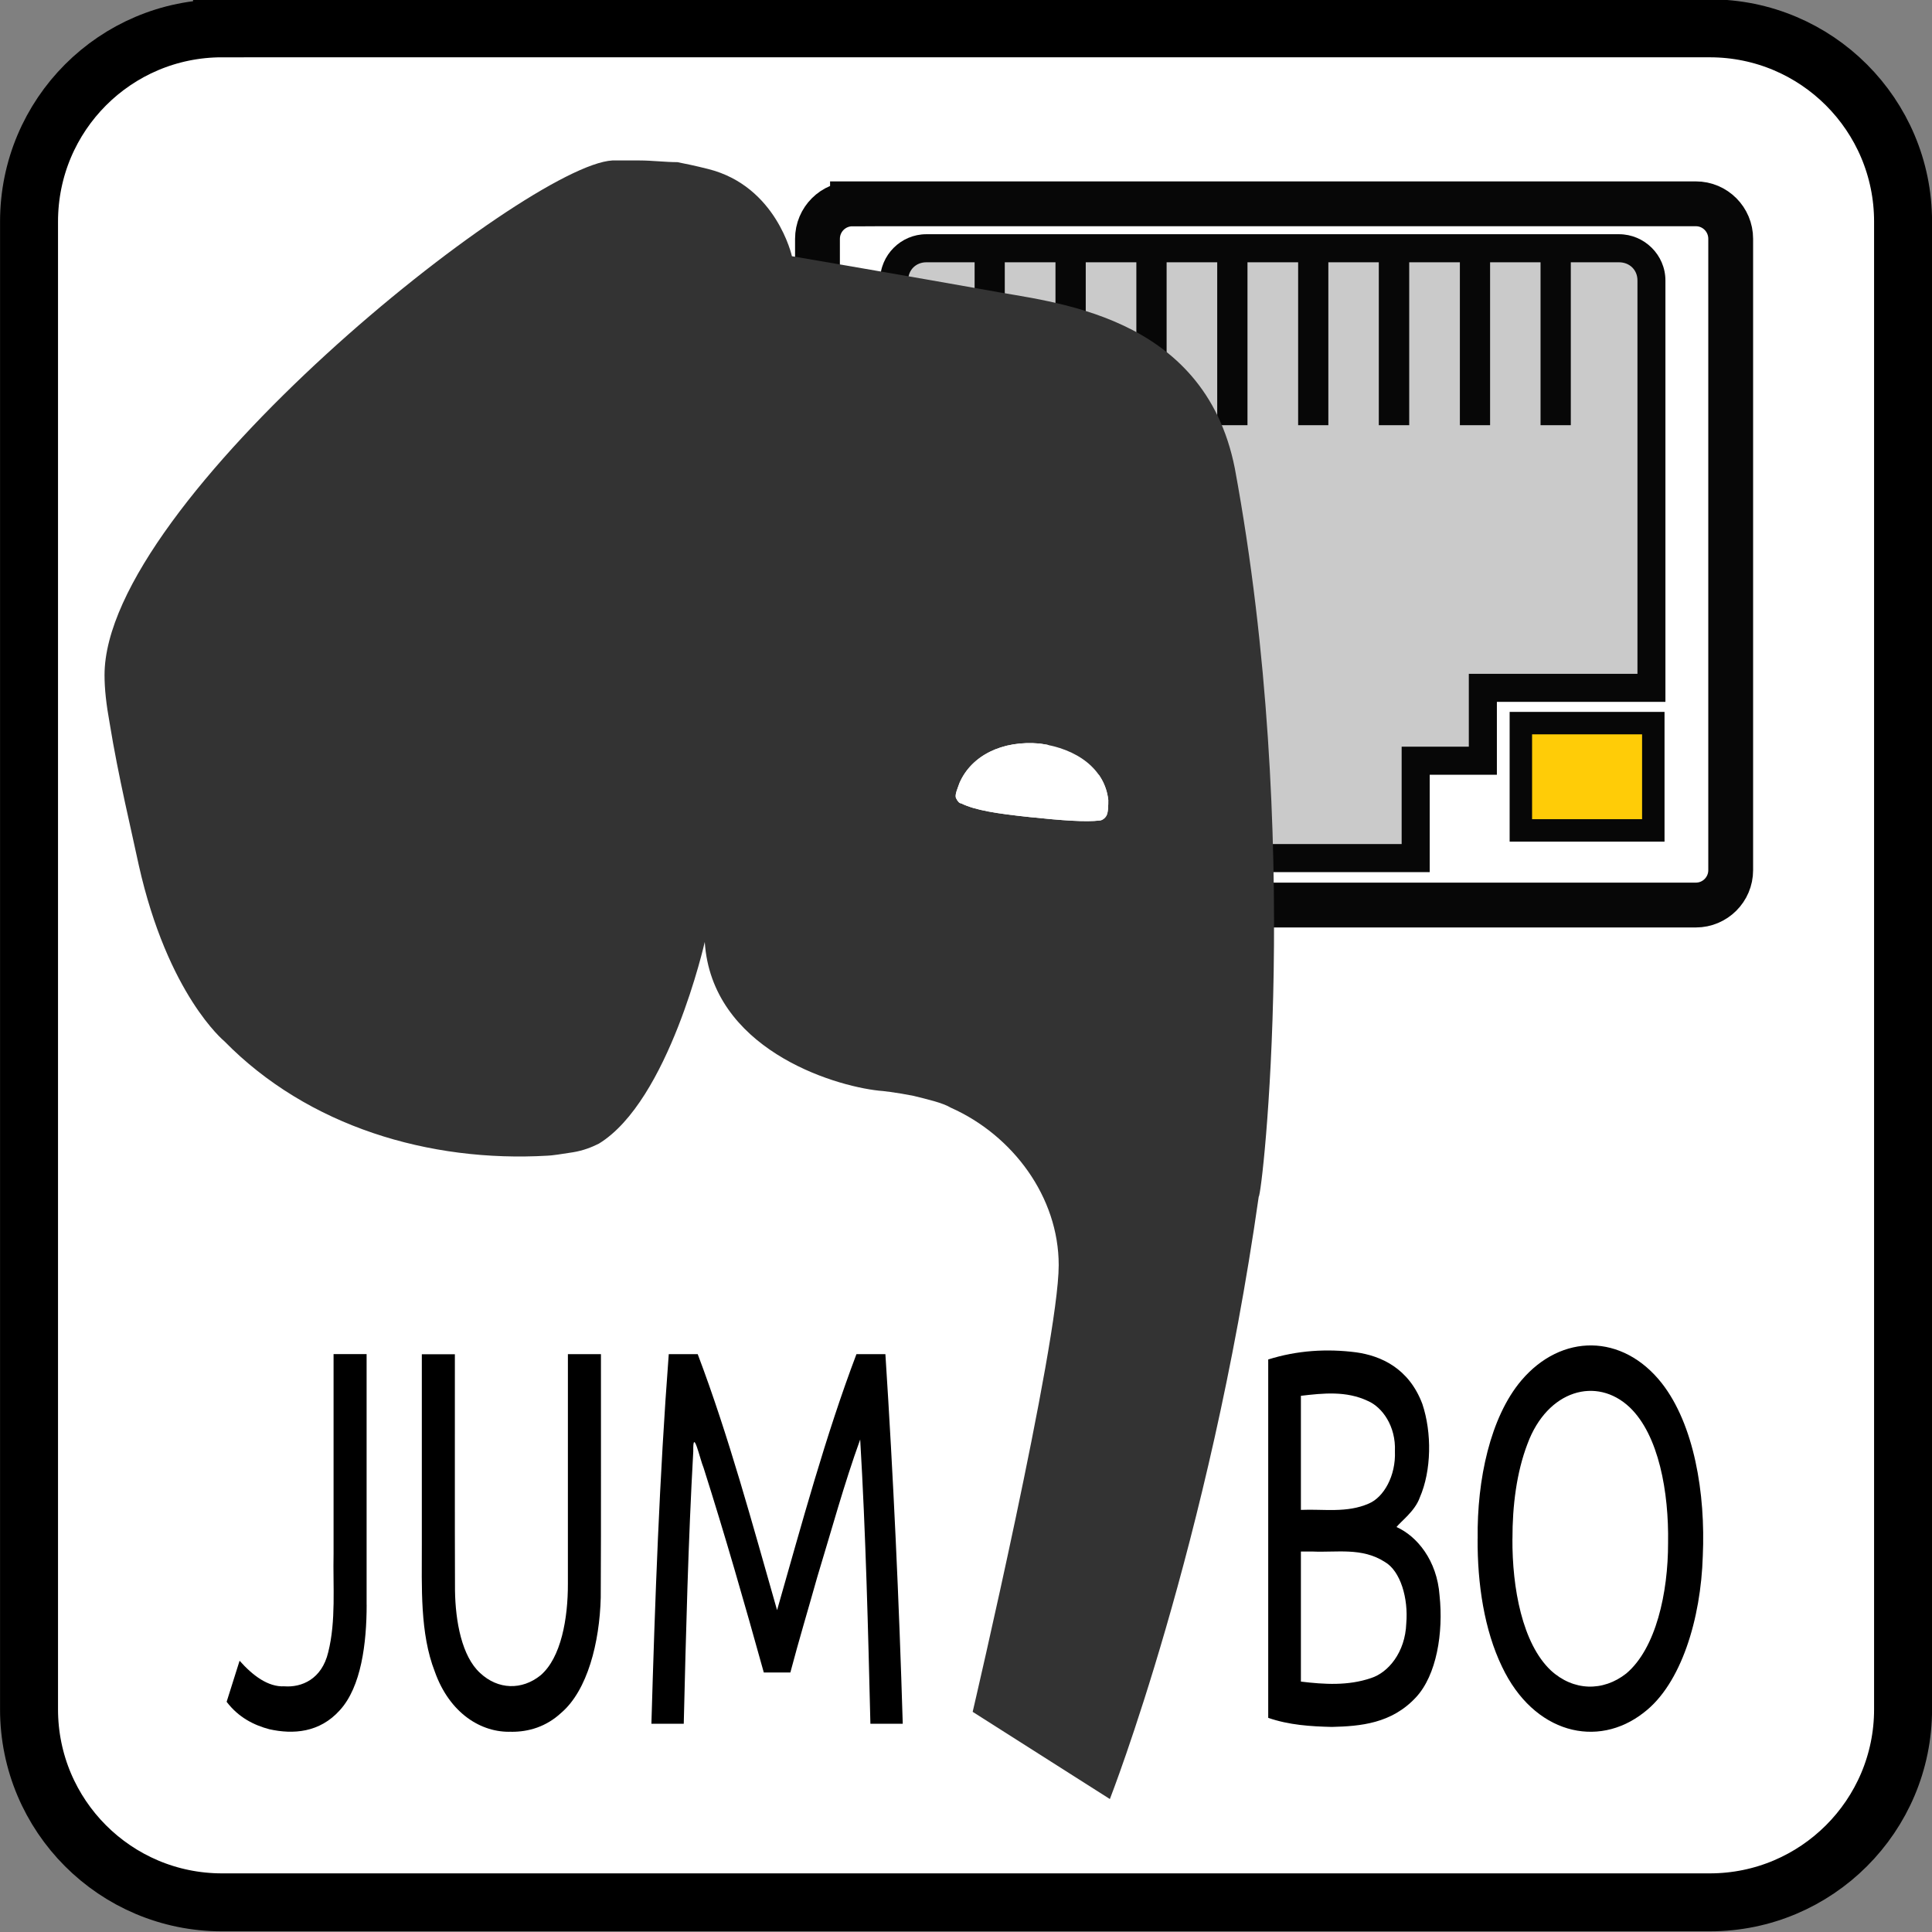 <?xml version="1.0" encoding="UTF-8" standalone="no"?>
<!-- Generator: Adobe Illustrator 24.0.2, SVG Export Plug-In . SVG Version: 6.00 Build 0)  -->

<svg
   version="1.1"
   id="Layer_1"
   x="0px"
   y="0px"
   viewBox="0 0 37.795 37.795"
   xml:space="preserve"
   width="37.795"
   height="37.795"
   xmlns="http://www.w3.org/2000/svg"
   xmlns:svg="http://www.w3.org/2000/svg"><rect x="0" y="0" width="37.795" height="37.795" fill="#808080" stroke="none"/><defs
   id="defs9"><clipPath
     id="clip103"><path
       id="path313"
       d="m 370.387,178 h 24.016 v 14 h -24.016 z m 0,0" /></clipPath><clipPath
     id="clip102"><path
       id="path310"
       d="m 371,172.914 h 23.402 v 22.676 H 371 Z m 0,0" /></clipPath><clipPath
     id="clip38-0"><path
       id="path118-5"
       d="m 90,55 h 3.383 v 4 H 90 Z m 0,0" /></clipPath><clipPath
     id="clip37-5"><path
       id="path115-2"
       d="M 76.914,55 H 81 v 4 h -4.086 z m 0,0" /></clipPath><clipPath
     id="clip36-9"><path
       id="path112-0"
       d="m 88,45.75 h 2 v 3.922 h -2 z m 0,0" /></clipPath><clipPath
     id="clip35-2"><path
       id="path109-8"
       d="m 89,45.75 h 1 v 3.922 h -1 z m 0,0" /></clipPath><clipPath
     id="clip34-3"><path
       id="path106-8"
       d="m 80,45.75 h 2 v 3.922 h -2 z m 0,0" /></clipPath><clipPath
     id="clip33-0"><path
       id="path103-4"
       d="m 82,45.75 h 2 v 3.922 h -2 z m 0,0" /></clipPath><clipPath
     id="clip32-0"><path
       id="path100-9"
       d="m 82,45.75 h 1 v 3.922 h -1 z m 0,0" /></clipPath><clipPath
     id="clip31-1"><path
       id="path97-9"
       d="m 83,45.75 h 2 v 3.922 h -2 z m 0,0" /></clipPath><clipPath
     id="clip30-6"><path
       id="path94-2"
       d="m 85,45.75 h 2 v 3.922 h -2 z m 0,0" /></clipPath><clipPath
     id="clip29-5"><path
       id="path91-4"
       d="m 87,45.75 h 2 v 3.922 h -2 z m 0,0" /></clipPath><clipPath
     id="clip28-4"><path
       id="path88-9"
       d="m 90,45.75 h 1.551 v 3.922 H 90 Z m 0,0" /></clipPath><clipPath
     id="clip27-9"><path
       id="path85-3"
       d="M 78.742,45.75 H 80 v 3.922 h -1.258 z m 0,0" /></clipPath><clipPath
     id="clip26-6"><path
       id="path82-0"
       d="m 76.914,45.613 h 16.469 v 13.398 h -16.469 z m 0,0" /></clipPath><clipPath
     id="clip25-5"><path
       id="path79-0"
       d="M 77,45.613 H 93.383 V 59 H 77 Z m 0,0" /></clipPath><clipPath
     id="clip38"><path
       id="path118"
       d="m 90,55 h 3.383 v 4 H 90 Z m 0,0" /></clipPath><clipPath
     id="clip37"><path
       id="path115"
       d="M 76.914,55 H 81 v 4 h -4.086 z m 0,0" /></clipPath><clipPath
     id="clip36"><path
       id="path112"
       d="m 88,45.75 h 2 v 3.922 h -2 z m 0,0" /></clipPath><clipPath
     id="clip35"><path
       id="path109"
       d="m 89,45.75 h 1 v 3.922 h -1 z m 0,0" /></clipPath><clipPath
     id="clip34"><path
       id="path106"
       d="m 80,45.75 h 2 v 3.922 h -2 z m 0,0" /></clipPath><clipPath
     id="clip33"><path
       id="path103"
       d="m 82,45.75 h 2 v 3.922 h -2 z m 0,0" /></clipPath><clipPath
     id="clip32"><path
       id="path100"
       d="m 82,45.75 h 1 v 3.922 h -1 z m 0,0" /></clipPath><clipPath
     id="clip31"><path
       id="path97"
       d="m 83,45.75 h 2 v 3.922 h -2 z m 0,0" /></clipPath><clipPath
     id="clip30"><path
       id="path94"
       d="m 85,45.75 h 2 v 3.922 h -2 z m 0,0" /></clipPath><clipPath
     id="clip29"><path
       id="path91"
       d="m 87,45.75 h 2 v 3.922 h -2 z m 0,0" /></clipPath><clipPath
     id="clip28"><path
       id="path88"
       d="m 90,45.75 h 1.551 v 3.922 H 90 Z m 0,0" /></clipPath><clipPath
     id="clip27"><path
       id="path85"
       d="M 78.742,45.75 H 80 v 3.922 h -1.258 z m 0,0" /></clipPath><clipPath
     id="clip26"><path
       id="path82"
       d="m 76.914,45.613 h 16.469 v 13.398 h -16.469 z m 0,0" /></clipPath><clipPath
     id="clip25"><path
       id="path79"
       d="M 77,45.613 H 93.383 V 59 H 77 Z m 0,0" /></clipPath><clipPath
     id="clip24"><path
       id="path76"
       d="m 88,88.27 h 2 v 3.922 h -2 z m 0,0" /></clipPath><clipPath
     id="clip23"><path
       id="path73"
       d="m 89,88.27 h 1 v 3.922 h -1 z m 0,0" /></clipPath><clipPath
     id="clip22"><path
       id="path70"
       d="m 80,88.27 h 2 v 3.922 h -2 z m 0,0" /></clipPath><clipPath
     id="clip21"><path
       id="path67"
       d="m 82,88.27 h 2 v 3.922 h -2 z m 0,0" /></clipPath><clipPath
     id="clip20"><path
       id="path64"
       d="m 82,88.27 h 1 v 3.922 h -1 z m 0,0" /></clipPath><clipPath
     id="clip19"><path
       id="path61"
       d="m 83,88.27 h 2 v 3.922 h -2 z m 0,0" /></clipPath><clipPath
     id="clip18"><path
       id="path58"
       d="m 85,88.27 h 2 v 3.922 h -2 z m 0,0" /></clipPath><clipPath
     id="clip17"><path
       id="path55"
       d="m 87,88.27 h 2 v 3.922 h -2 z m 0,0" /></clipPath><clipPath
     id="clip16"><path
       id="path52"
       d="m 90,88.27 h 1.551 v 3.922 H 90 Z m 0,0" /></clipPath><clipPath
     id="clip15"><path
       id="path49"
       d="M 78.742,88.27 H 80 v 3.922 h -1.258 z m 0,0" /></clipPath><clipPath
     id="clip14"><path
       id="path46"
       d="m 76.914,88.133 h 16.469 v 13.398 h -16.469 z m 0,0" /></clipPath><clipPath
     id="clip13"><path
       id="path43"
       d="M 77,88.133 H 93.383 V 101.531 H 77 Z m 0,0" /></clipPath><clipPath
     id="clip63"><path
       id="path198"
       d="m 46,88.27 h 2 v 3.922 h -2 z m 0,0" /></clipPath><clipPath
     id="clip62"><path
       id="path195"
       d="m 37,88.27 h 2 v 3.922 h -2 z m 0,0" /></clipPath><clipPath
     id="clip61"><path
       id="path192"
       d="m 38,88.27 h 1 v 3.922 h -1 z m 0,0" /></clipPath><clipPath
     id="clip60"><path
       id="path189"
       d="m 39,88.27 h 2 v 3.922 h -2 z m 0,0" /></clipPath><clipPath
     id="clip59"><path
       id="path186"
       d="m 41,88.27 h 2 v 3.922 h -2 z m 0,0" /></clipPath><clipPath
     id="clip58"><path
       id="path183"
       d="m 43,88.27 h 1 v 3.922 h -1 z m 0,0" /></clipPath><clipPath
     id="clip57"><path
       id="path180"
       d="m 44,88.27 h 2 v 3.922 h -2 z m 0,0" /></clipPath><clipPath
     id="clip56"><path
       id="path177"
       d="m 48,88.27 h 1.031 v 3.922 H 48 Z m 0,0" /></clipPath><clipPath
     id="clip55"><path
       id="path174"
       d="m 48,88.27 h 1 v 3.922 h -1 z m 0,0" /></clipPath><clipPath
     id="clip54"><path
       id="path171"
       d="M 36.223,88.27 H 38 v 3.922 h -1.777 z m 0,0" /></clipPath><clipPath
     id="clip53"><path
       id="path168"
       d="M 36.223,88.27 H 37 v 3.922 h -0.777 z m 0,0" /></clipPath><clipPath
     id="clip52"><path
       id="path165"
       d="m 34.395,88.133 h 16.469 v 13.398 h -16.469 z m 0,0" /></clipPath></defs>
<style
   type="text/css"
   id="style2">
	.st0{fill:#333333;}
</style>

<path
   style="fill:#ffffff;stroke:#000000;stroke-width:1.134;stroke-linecap:butt;stroke-linejoin:miter;stroke-miterlimit:4;stroke-opacity:1"
   d="M 4.344,0.554 H 33.448 c 2.089,0 3.781,1.693 3.781,3.781 v 29.104 c 0,2.083 -1.693,3.776 -3.781,3.776 H 4.344 c -2.089,0 -3.776,-1.693 -3.776,-3.776 V 4.335 c 0,-2.089 1.687,-3.781 3.776,-3.781 z m 0,0"
   id="path273" /><path
   style="fill:#ffffff;fill-opacity:1;fill-rule:evenodd;stroke:#070707;stroke-width:0.877;stroke-linecap:square;stroke-linejoin:miter;stroke-miterlimit:4;stroke-opacity:1"
   d="m 16.677,3.987 h 16.499 c 0.375,0 0.681,0.305 0.681,0.685 V 17.023 c 0,0.377 -0.306,0.682 -0.681,0.682 H 16.677 c -0.378,0 -0.685,-0.305 -0.685,-0.682 V 4.673 c 0,-0.38 0.306,-0.685 0.685,-0.685 z m 0,0"
   id="path275" /><g
   id="path277"><path
     style="color:#000000;fill:#cacaca;fill-rule:evenodd;stroke-width:0.548;stroke-linecap:square;-inkscape-stroke:none"
     d="m 18.122,4.856 h 13.551 c 0.353,0 0.634,0.28 0.634,0.631 v 7.97 h -3.298 v 1.424 H 27.694 V 16.787 H 22.104 V 14.881 H 20.785 V 13.457 H 17.491 V 5.487 c 0,-0.352 0.281,-0.631 0.631,-0.631 z m 0,0"
     id="path531" /><path
     id="path533"
     style="color:#000000;fill:#070707;fill-rule:evenodd;stroke-linecap:square"
     d="M 18.121 4.582 C 17.625 4.582 17.217 4.989 17.217 5.486 L 17.217 13.73 L 20.512 13.73 L 20.512 15.156 L 21.83 15.156 L 21.83 17.061 L 27.969 17.061 L 27.969 15.156 L 29.283 15.156 L 29.283 13.73 L 32.58 13.73 L 32.58 5.486 C 32.58 4.989 32.17 4.582 31.672 4.582 L 18.121 4.582 z M 18.121 5.131 L 19.066 5.131 L 19.066 8.318 L 19.656 8.318 L 19.656 5.131 L 20.648 5.131 L 20.648 8.318 L 21.24 8.318 L 21.24 5.131 L 22.23 5.131 L 22.23 8.318 L 22.822 8.318 L 22.822 5.131 L 23.812 5.131 L 23.812 8.318 L 24.404 8.318 L 24.404 5.131 L 25.395 5.131 L 25.395 8.318 L 25.986 8.318 L 25.986 5.131 L 26.973 5.131 L 26.973 8.318 L 27.568 8.318 L 27.568 5.131 L 28.559 5.131 L 28.559 8.318 L 29.15 8.318 L 29.15 5.131 L 30.137 5.131 L 30.137 8.318 L 30.729 8.318 L 30.729 5.131 L 31.672 5.131 C 31.88 5.131 32.033 5.281 32.033 5.486 L 32.033 13.182 L 28.734 13.182 L 28.734 14.607 L 27.42 14.607 L 27.42 16.512 L 22.379 16.512 L 22.379 14.607 L 21.059 14.607 L 21.059 13.182 L 17.766 13.182 L 17.766 5.486 C 17.766 5.281 17.918 5.131 18.121 5.131 z " /></g><path
   style="fill:#ffcc07;fill-opacity:1;fill-rule:evenodd;stroke:#070707;stroke-width:0.439;stroke-linecap:square;stroke-linejoin:miter;stroke-miterlimit:4;stroke-opacity:1"
   d="m 29.752,14.146 h 2.591 v 2.099 h -2.591 z m 0,0"
   id="path297" /><g
   aria-label="JUM    BO"
   transform="scale(0.799,1.251)"
   id="text1219"
   style="font-weight:bold;font-size:8.339px;line-height:1.25;font-family:'TeX Gyre Adventor';-inkscape-font-specification:'TeX Gyre Adventor Bold';letter-spacing:0px;word-spacing:-0.006px;stroke-width:0.625"><path
     d="m 8.977,25.095 c 1.045e-4,0.6 -0.132,1.283 -0.657,1.649 -0.495,0.352 -1.143,0.38 -1.726,0.297 -0.372,-0.063 -0.752,-0.182 -1.045,-0.429 0.106,-0.214 0.211,-0.428 0.317,-0.642 0.321,0.23 0.694,0.413 1.099,0.4 0.413,0.019 0.913,-0.106 1.072,-0.535 0.192,-0.491 0.113,-1.026 0.13,-1.54 0,-1.04 0,-2.08 0,-3.12 0.27,0 0.539,0 0.809,0 -1e-7,1.306 -2e-7,2.613 -3e-7,3.919 z"
     style="font-weight:normal;font-family:Ubuntu;-inkscape-font-specification:Ubuntu"
     id="path417" /><path
     d="m 12.521,27.08 c -0.726,0.019 -1.51,-0.281 -1.876,-0.941 -0.365,-0.599 -0.316,-1.316 -0.317,-1.989 0,-0.991 0,-1.982 0,-2.973 0.27,0 0.539,0 0.809,0 0.002,1.231 -0.004,2.463 0.003,3.694 0.011,0.487 0.168,1.03 0.614,1.29 0.44,0.264 1.025,0.271 1.479,0.038 0.507,-0.275 0.674,-0.895 0.671,-1.433 9.1e-4,-1.197 1.32e-4,-2.393 3.91e-4,-3.59 0.27,0 0.539,0 0.809,0 -0.003,1.269 0.006,2.538 -0.005,3.807 -0.028,0.701 -0.324,1.45 -0.967,1.801 -0.368,0.218 -0.798,0.299 -1.222,0.297 z"
     style="font-weight:normal;font-family:Ubuntu;-inkscape-font-specification:Ubuntu"
     id="path419" /><path
     d="m 18.701,26.154 c -0.469,-1.078 -0.951,-2.15 -1.475,-3.202 -0.085,-0.125 -0.264,-0.651 -0.252,-0.256 -0.124,1.417 -0.179,2.838 -0.233,4.259 -0.264,0 -0.528,0 -0.792,0 0.088,-1.93 0.196,-3.86 0.425,-5.779 0.236,0 0.473,0 0.709,0 0.758,1.278 1.337,2.65 1.943,4.003 0.606,-1.353 1.185,-2.725 1.943,-4.003 0.236,0 0.473,0 0.709,0 0.195,1.922 0.334,3.849 0.425,5.779 -0.264,0 -0.528,0 -0.792,0 -0.057,-1.483 -0.113,-2.967 -0.25,-4.445 -0.394,0.695 -0.707,1.431 -1.051,2.151 -0.219,0.498 -0.451,0.99 -0.659,1.493 -0.217,0 -0.434,0 -0.65,0 z"
     style="font-weight:normal;font-family:Ubuntu;-inkscape-font-specification:Ubuntu"
     id="path421" /><path
     d="m 32.61,27.005 c -0.522,-0.008 -1.048,-0.029 -1.559,-0.142 0,-1.868 0,-3.736 0,-5.604 0.705,-0.142 1.434,-0.171 2.15,-0.112 0.608,0.054 1.295,0.248 1.624,0.808 0.235,0.449 0.225,1.042 -0.064,1.464 -0.117,0.212 -0.466,0.374 -0.569,0.46 0.501,0.143 0.993,0.521 1.054,1.071 0.097,0.581 -0.072,1.246 -0.579,1.593 -0.596,0.41 -1.358,0.451 -2.058,0.462 z m -0.759,-2.744 c 0,0.678 0,1.356 0,2.035 0.57,0.044 1.154,0.068 1.717,-0.055 0.419,-0.085 0.838,-0.4 0.863,-0.855 0.053,-0.391 -0.14,-0.819 -0.525,-0.961 -0.562,-0.231 -1.181,-0.145 -1.774,-0.163 -0.094,0 -0.187,-10e-7 -0.281,-10e-7 z m 0,-0.65 c 0.555,-0.016 1.124,0.053 1.666,-0.1 0.36,-0.098 0.661,-0.43 0.636,-0.817 0.026,-0.393 -0.31,-0.689 -0.661,-0.786 -0.53,-0.161 -1.096,-0.122 -1.641,-0.081 0,0.595 0,1.19 0,1.785 z"
     style="font-weight:normal;font-family:Ubuntu;-inkscape-font-specification:Ubuntu"
     id="path423" /><path
     d="m 36.179,24.061 c -0.019,-0.923 0.31,-1.9 1.068,-2.473 0.982,-0.74 2.479,-0.737 3.439,0.041 0.79,0.645 1.075,1.719 1.005,2.704 -0.046,0.98 -0.529,2.002 -1.443,2.447 -1.134,0.57 -2.696,0.329 -3.473,-0.717 -0.432,-0.572 -0.605,-1.294 -0.597,-2.002 z m 0.851,0 c -0.008,0.771 0.243,1.639 0.94,2.06 0.552,0.324 1.279,0.335 1.848,0.048 0.725,-0.391 1.025,-1.26 1.023,-2.042 0.021,-0.79 -0.227,-1.686 -0.94,-2.12 -0.809,-0.489 -2.015,-0.271 -2.502,0.571 -0.267,0.444 -0.37,0.97 -0.368,1.484 z"
     style="font-weight:normal;font-family:Ubuntu;-inkscape-font-specification:Ubuntu"
     id="path425" /></g><path
   class="st0"
   d="m 19.028,33.488 c 0,0 1.683,-7.2 1.683,-8.739 0,-1.338 -0.903,-2.542 -2.107,-3.078 -0.167,-0.1 -0.468,-0.167 -0.736,-0.234 -0.335,-0.067 -0.636,-0.1 -0.669,-0.1 -0.937,-0.1 -3.278,-0.836 -3.412,-2.91 0,0 -0.702,3.111 -2.074,3.947 -0.134,0.067 -0.301,0.134 -0.502,0.167 -0.201,0.033 -0.435,0.067 -0.502,0.067 -2.308,0.134 -4.683,-0.569 -6.322,-2.241 0,0 -1.104,-0.903 -1.673,-3.446 C 2.58,16.286 2.312,15.182 2.145,14.145 2.078,13.777 2.045,13.476 2.045,13.208 2.041,9.809 10.296,3.231 11.98,3.139 h 0.535 c 0.234,0 0.502,0.033 0.736,0.033 0.167,0.033 0.335,0.067 0.602,0.134 1.338,0.335 1.639,1.706 1.639,1.706 0,0 2.542,0.435 3.847,0.669 1.204,0.234 4.215,0.435 4.817,3.479 1.338,7.226 0.535,14.25 0.468,14.25 -0.97,6.824 -2.912,11.784 -2.912,11.784 z m 1.315,-18.942 c -0.736,-0.067 -1.338,0.234 -1.572,0.769 -0.033,0.1 -0.1,0.234 -0.067,0.301 0.033,0.067 0.067,0.1 0.1,0.1 0.268,0.134 0.702,0.201 1.338,0.268 0.636,0.067 1.104,0.1 1.372,0.067 0.033,0 0.1,-0.033 0.134,-0.1 0.033,-0.067 0.033,-0.201 0.033,-0.301 -0.067,-0.602 -0.602,-1.004 -1.338,-1.104 z"
   id="path4"
   style="stroke-width:0.336" /><path
   style="fill:#ff0000;fill-opacity:0;stroke:none;stroke-width:3.78;stroke-linecap:round;stroke-linejoin:round;paint-order:markers fill stroke;stop-color:#000000"
   d="m 20.704,16.025 c -1.115,-0.111 -1.426,-0.157 -1.73,-0.256 -0.246,-0.081 -0.295,-0.146 -0.236,-0.313 0.08,-0.227 0.162,-0.355 0.33,-0.513 0.292,-0.276 0.718,-0.415 1.176,-0.385 0.263,0.018 0.632,0.126 0.838,0.245 0.185,0.108 0.386,0.317 0.477,0.496 0.083,0.163 0.127,0.439 0.093,0.577 -0.039,0.155 -0.083,0.17 -0.478,0.165 -0.201,-0.003 -0.412,-0.009 -0.47,-0.015 z"
   id="path1514" /><path
   style="fill:#ff0000;fill-opacity:0;stroke:none;stroke-width:3.78;stroke-linecap:round;stroke-linejoin:round;paint-order:markers fill stroke;stop-color:#000000"
   d="m 20.794,16.035 c -0.035,-0.004 -0.183,-0.017 -0.328,-0.03 -1.008,-0.087 -1.657,-0.223 -1.737,-0.365 -0.026,-0.047 -0.027,-0.072 -0.005,-0.157 0.107,-0.414 0.469,-0.748 0.952,-0.879 0.239,-0.065 0.689,-0.065 0.928,3.15e-4 0.217,0.059 0.474,0.183 0.636,0.306 0.284,0.216 0.456,0.569 0.427,0.878 -0.014,0.147 -0.041,0.205 -0.115,0.238 -0.046,0.021 -0.597,0.027 -0.758,0.009 z"
   id="path1524" /><path
   style="fill:#ff0000;fill-opacity:0;stroke:none;stroke-width:3.78;stroke-linecap:round;stroke-linejoin:round;paint-order:markers fill stroke;stop-color:#000000"
   d="M 3.835,36.611 C 3.132,36.492 2.531,36.172 2.032,35.652 1.611,35.213 1.342,34.7 1.202,34.071 L 1.155,33.856 V 18.898 3.941 L 1.202,3.726 C 1.352,3.05 1.649,2.513 2.129,2.048 2.695,1.499 3.342,1.213 4.146,1.155 4.523,1.128 33.241,1.127 33.633,1.154 c 0.328,0.023 0.54,0.063 0.829,0.16 0.506,0.168 0.935,0.444 1.315,0.846 0.425,0.449 0.707,1.009 0.824,1.633 0.038,0.206 0.04,0.648 0.04,15.106 0,14.435 -0.001,14.901 -0.039,15.106 -0.13,0.699 -0.453,1.292 -0.97,1.778 -0.42,0.396 -0.93,0.663 -1.544,0.81 -0.152,0.036 -0.797,0.038 -15.127,0.042 -12.009,0.003 -15,-0.002 -15.127,-0.023 z M 21.852,34.849 c 1.133,-3.122 2.121,-7.112 2.715,-10.972 0.041,-0.268 0.088,-0.573 0.105,-0.678 0.038,-0.246 0.106,-0.973 0.148,-1.578 0.263,-3.876 0.072,-8.123 -0.529,-11.741 C 24.166,9.133 24.122,8.926 24.023,8.624 23.62,7.394 22.739,6.57 21.324,6.103 20.765,5.918 20.389,5.845 16.642,5.201 16.024,5.094 15.513,5.001 15.507,4.993 15.5,4.985 15.468,4.903 15.435,4.809 15.222,4.194 14.799,3.703 14.262,3.448 14.012,3.329 13.493,3.195 13.157,3.163 13.023,3.15 12.67,3.139 12.373,3.138 l -0.54,-0.002 -0.201,0.07 c -1.316,0.456 -3.963,2.419 -6.077,4.506 -2.221,2.193 -3.434,4.049 -3.512,5.378 -0.016,0.264 0.013,0.567 0.109,1.138 0.124,0.741 0.49,2.474 0.657,3.111 0.266,1.015 0.671,1.912 1.165,2.582 0.158,0.215 0.697,0.75 0.995,0.988 1.301,1.042 2.881,1.611 4.759,1.714 0.951,0.052 1.694,-0.051 2.057,-0.284 0.182,-0.117 0.507,-0.45 0.688,-0.706 0.47,-0.663 0.917,-1.696 1.236,-2.86 0.057,-0.209 0.082,-0.273 0.083,-0.219 0.003,0.185 0.102,0.544 0.224,0.811 0.456,0.999 1.735,1.79 3.204,1.983 0.844,0.11 1.252,0.234 1.753,0.53 0.853,0.504 1.464,1.337 1.668,2.273 0.065,0.301 0.065,0.859 -6.4e-5,1.339 -0.194,1.427 -0.739,4.143 -1.49,7.421 -0.07,0.306 -0.125,0.566 -0.121,0.577 0.012,0.035 2.673,1.717 2.69,1.7 0.009,-0.009 0.068,-0.16 0.132,-0.336 z M 6.058,33.836 c 0.199,-0.054 0.373,-0.153 0.527,-0.304 0.328,-0.32 0.505,-0.801 0.576,-1.561 0.013,-0.143 0.022,-1.245 0.022,-2.865 l 1.78e-5,-2.632 h -0.328 -0.328 l -4.23e-5,2.484 c -2.12e-5,1.493 -0.009,2.597 -0.022,2.768 -0.052,0.684 -0.21,1.033 -0.532,1.178 -0.248,0.111 -0.607,0.092 -0.842,-0.045 -0.051,-0.03 -0.169,-0.127 -0.261,-0.215 -0.097,-0.093 -0.175,-0.152 -0.185,-0.14 -0.01,0.011 -0.072,0.195 -0.139,0.409 l -0.121,0.389 0.113,0.117 c 0.221,0.228 0.536,0.39 0.876,0.45 0.14,0.025 0.5,0.008 0.645,-0.031 z m 4.348,-0.002 c 0.604,-0.157 1.057,-0.742 1.245,-1.606 0.116,-0.536 0.114,-0.486 0.123,-3.218 l 0.008,-2.537 h -0.34 -0.34 v 2.399 c 0,2.008 -0.005,2.444 -0.032,2.675 -0.099,0.846 -0.42,1.337 -0.921,1.406 -0.3,0.041 -0.567,-0.054 -0.772,-0.275 C 9.223,32.512 9.146,32.377 9.068,32.135 8.927,31.7 8.932,31.808 8.925,29.01 l -0.007,-2.537 H 8.579 8.239 l 0.008,2.548 c 0.009,2.746 0.009,2.75 0.125,3.247 0.216,0.927 0.707,1.495 1.384,1.599 0.168,0.026 0.487,0.01 0.65,-0.032 z m 21.158,-0.009 c 0.39,-0.11 0.734,-0.36 1.021,-0.744 0.358,-0.48 0.62,-1.262 0.723,-2.158 0.045,-0.394 0.035,-1.398 -0.019,-1.79 -0.168,-1.233 -0.592,-2.1 -1.235,-2.53 -0.301,-0.201 -0.569,-0.282 -0.931,-0.28 -0.866,0.004 -1.553,0.638 -1.928,1.779 -0.187,0.571 -0.252,1.002 -0.269,1.794 -0.02,0.956 0.057,1.582 0.28,2.246 0.279,0.836 0.71,1.366 1.317,1.62 0.313,0.131 0.714,0.156 1.041,0.064 z m -4.782,-0.103 c 0.685,-0.16 1.094,-0.533 1.297,-1.182 0.159,-0.507 0.161,-1.351 0.005,-1.817 -0.107,-0.32 -0.351,-0.631 -0.613,-0.785 l -0.139,-0.081 0.106,-0.084 c 0.302,-0.238 0.48,-0.644 0.528,-1.201 0.056,-0.65 -0.084,-1.223 -0.388,-1.587 C 27.388,26.758 27.06,26.559 26.758,26.486 26.278,26.371 25.459,26.396 24.963,26.54 l -0.154,0.045 v 3.513 3.513 l 0.134,0.041 c 0.116,0.036 0.404,0.087 0.65,0.117 0.041,0.005 0.284,0.006 0.54,0.002 0.376,-0.005 0.501,-0.015 0.648,-0.049 z m -13.384,-0.305 c 0.007,-0.166 0.027,-0.85 0.046,-1.52 0.034,-1.235 0.073,-2.297 0.119,-3.198 l 0.025,-0.497 0.134,0.401 c 0.163,0.488 0.757,2.474 1.024,3.426 l 0.195,0.694 h 0.27 0.27 l 0.048,-0.185 c 0.199,-0.761 1.077,-3.714 1.227,-4.126 0.034,-0.093 0.067,-0.155 0.072,-0.138 0.011,0.033 0.015,0.099 0.067,1.271 0.037,0.838 0.089,2.455 0.106,3.305 0.007,0.332 0.017,0.663 0.024,0.736 l 0.012,0.132 h 0.316 0.316 v -0.197 c 0,-0.797 -0.281,-6.768 -0.33,-7.001 -0.01,-0.048 -0.013,-0.048 -0.297,-0.042 l -0.287,0.006 -0.063,0.159 c -0.226,0.571 -0.727,2.168 -1.196,3.814 -0.148,0.519 -0.274,0.952 -0.28,0.962 -0.006,0.011 -0.142,-0.437 -0.302,-0.996 -0.516,-1.803 -0.899,-3.021 -1.191,-3.786 l -0.063,-0.165 -0.289,0.006 -0.289,0.006 -0.015,0.18 c -0.1,1.232 -0.216,3.555 -0.281,5.636 -0.018,0.565 -0.036,1.116 -0.041,1.224 l -0.009,0.196 h 0.324 0.324 z"
   id="path1526" /><path
   class="st0"
   d="m 20.343,14.546 c -0.736,-0.067 -1.338,0.234 -1.572,0.769 -0.033,0.1 -0.1,0.234 -0.067,0.301 0.033,0.067 0.067,0.1 0.1,0.1 0.268,0.134 0.702,0.201 1.338,0.268 0.636,0.067 1.104,0.1 1.372,0.067 0.033,0 0.1,-0.033 0.134,-0.1 0.033,-0.067 0.033,-0.201 0.033,-0.301 -0.067,-0.602 -0.602,-1.004 -1.338,-1.104 z"
   id="path1528"
   style="stroke-width:0.336;fill:#ffffff" /></svg>
